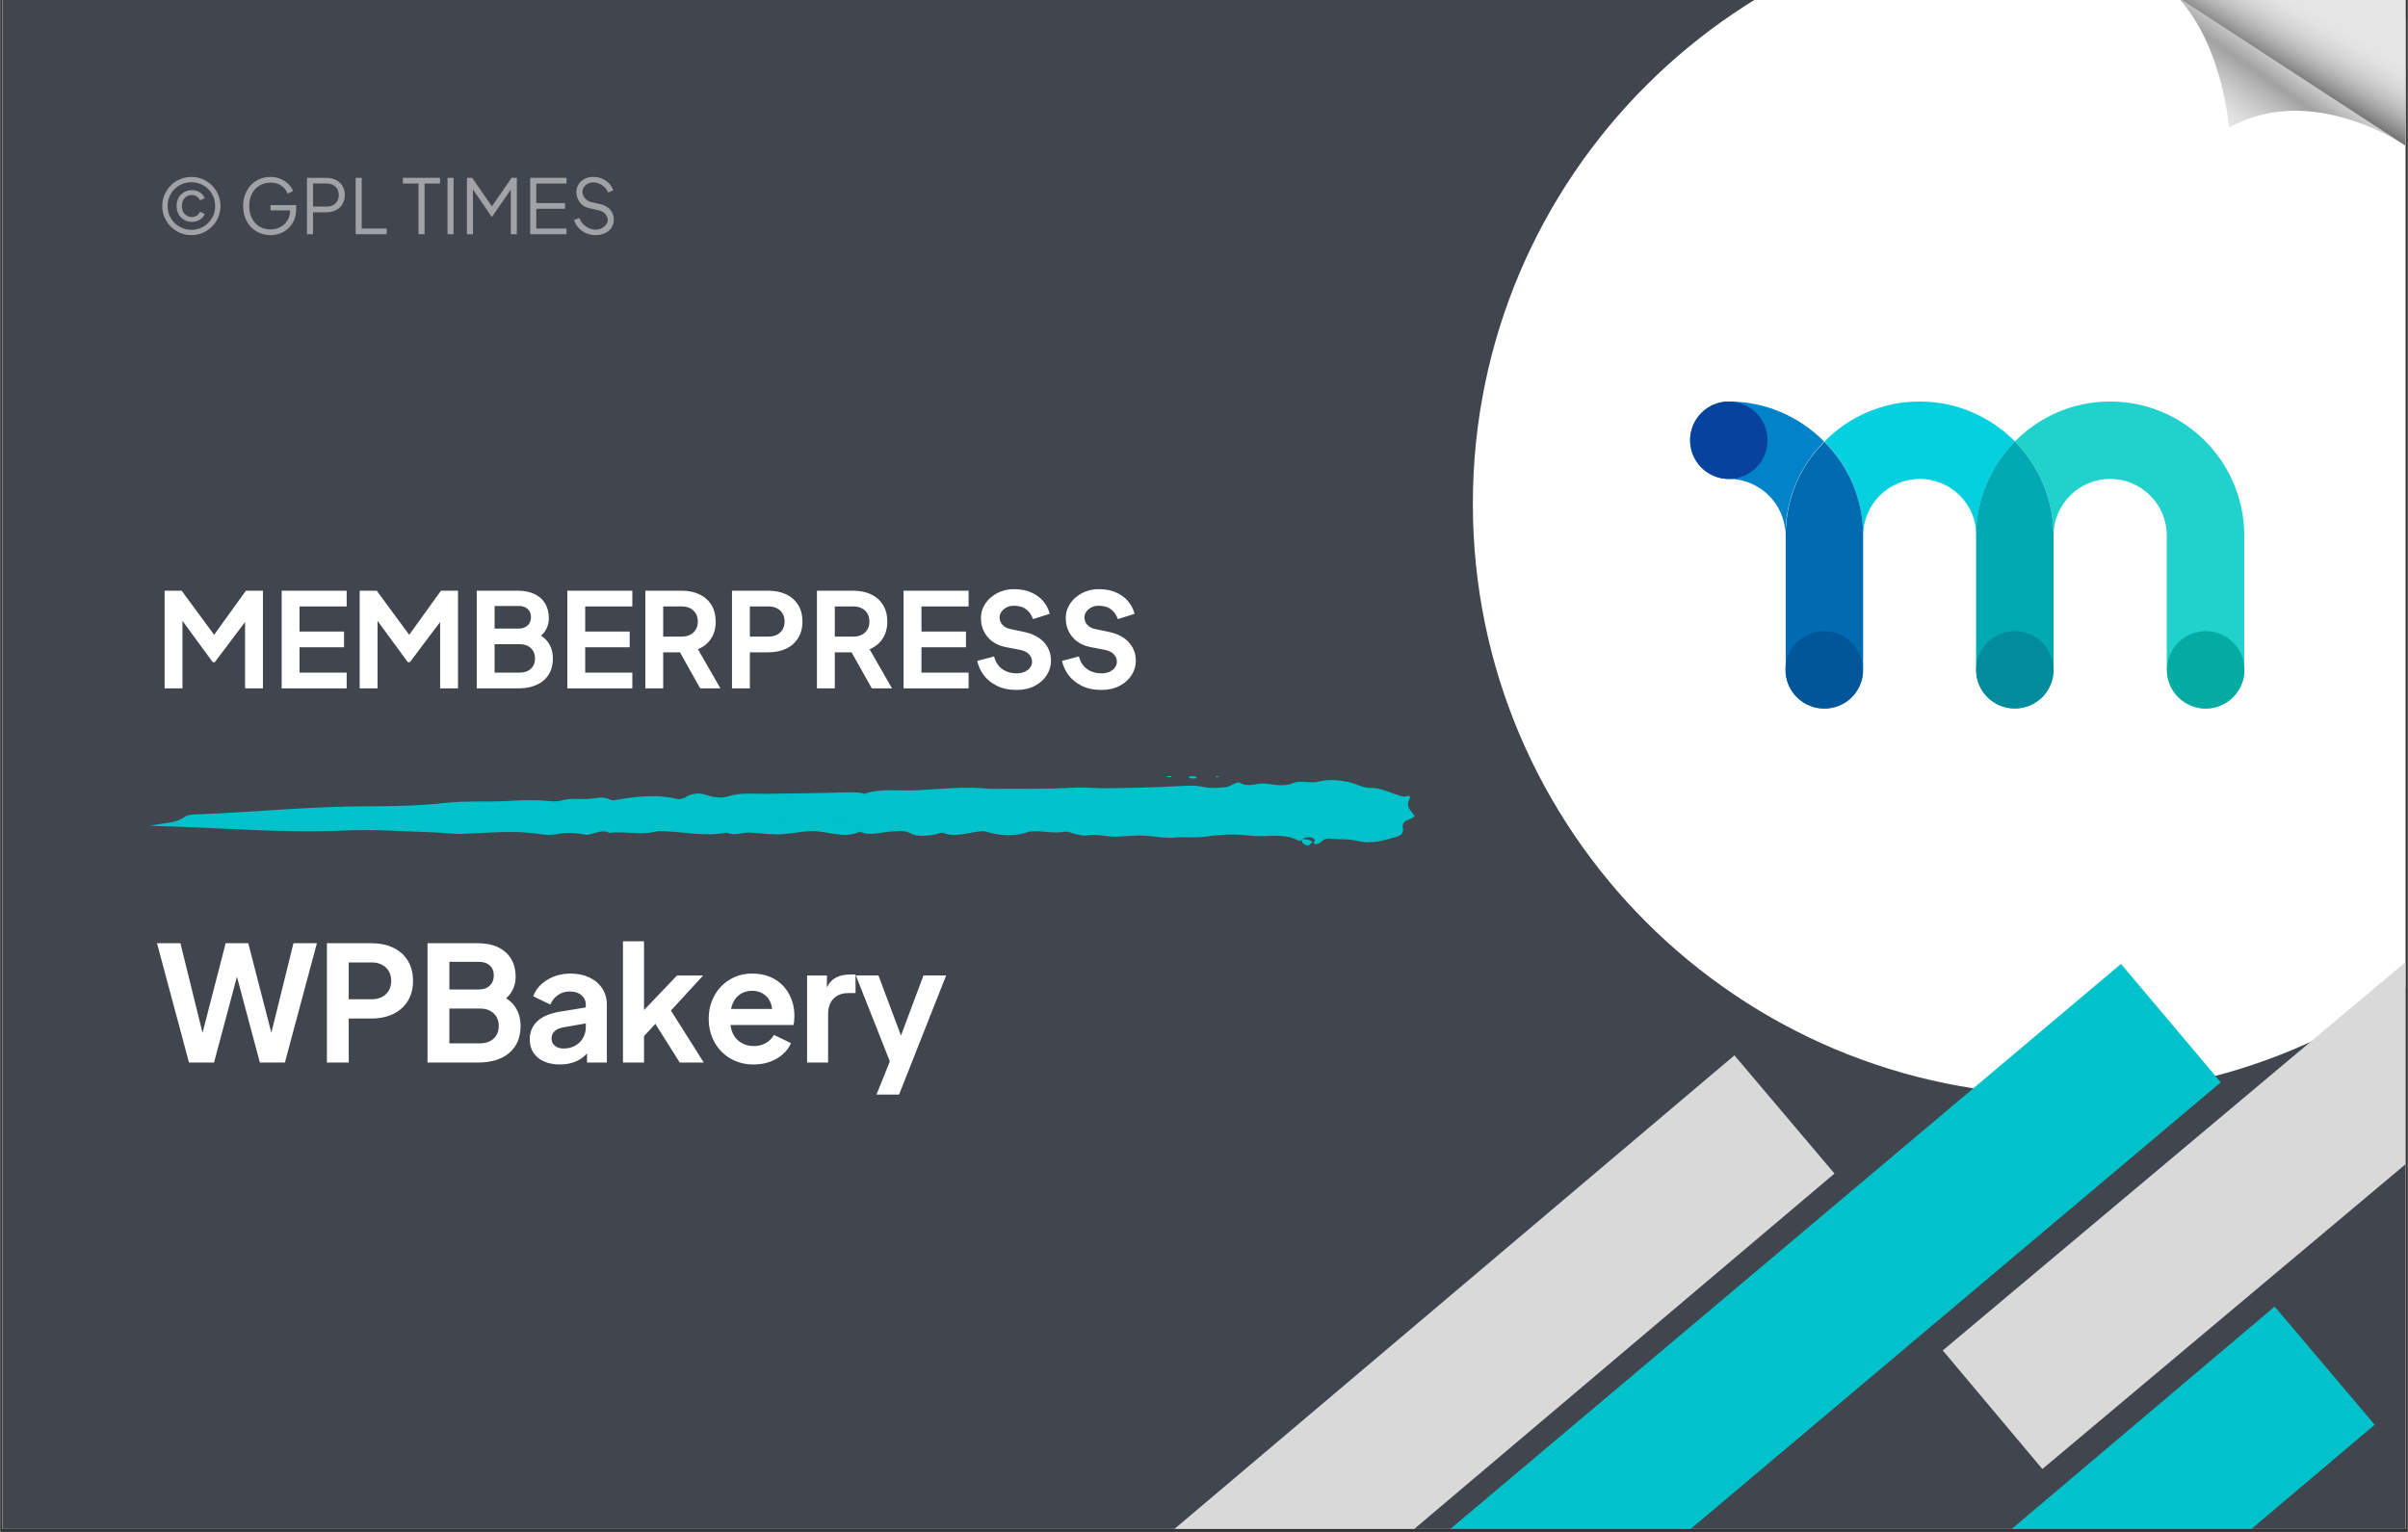 <?xml version="1.0" encoding="UTF-8"?> <svg xmlns="http://www.w3.org/2000/svg" xmlns:xlink="http://www.w3.org/1999/xlink" width="1100" zoomAndPan="magnify" viewBox="0 0 824.88 525" height="700" preserveAspectRatio="xMidYMid meet" version="1.0"><rect x="0" y="0" width="824.88" height="525" fill="#333333" stroke="none"/><defs><filter x="0%" y="0%" width="100%" height="100%" id="973b9d6217"><feColorMatrix values="0 0 0 0 1 0 0 0 0 1 0 0 0 0 1 0 0 0 1 0" color-interpolation-filters="sRGB"></feColorMatrix></filter><g></g><clipPath id="4061b127b8"><path d="M 0.723 0 L 824.035 0 L 824.035 524 L 0.723 524 Z M 0.723 0 " clip-rule="nonzero"></path></clipPath><clipPath id="fc8d527988"><path d="M 228 361 L 629 361 L 629 524 L 228 524 Z M 228 361 " clip-rule="nonzero"></path></clipPath><clipPath id="20ce2e0346"><path d="M 594.172 361.672 L 628.445 402.184 L 262.375 711.871 L 228.102 671.359 Z M 594.172 361.672 " clip-rule="nonzero"></path></clipPath><clipPath id="219259f5a9"><path d="M 504.551 0 L 824.035 0 L 824.035 375.375 L 504.551 375.375 Z M 504.551 0 " clip-rule="nonzero"></path></clipPath><clipPath id="38b82f3989"><path d="M 707.27 -30.066 C 595.309 -30.066 504.551 60.695 504.551 172.652 C 504.551 284.613 595.309 375.375 707.27 375.375 C 819.227 375.375 909.988 284.613 909.988 172.652 C 909.988 60.695 819.227 -30.066 707.27 -30.066 Z M 707.27 -30.066 " clip-rule="nonzero"></path></clipPath><clipPath id="28dbeb517f"><path d="M 496 330 L 761 330 L 761 524 L 496 524 Z M 496 330 " clip-rule="nonzero"></path></clipPath><clipPath id="8ad033536f"><path d="M 726.609 330.336 L 760.805 370.914 L 530.289 565.18 L 496.09 524.602 Z M 726.609 330.336 " clip-rule="nonzero"></path></clipPath><clipPath id="fc258d9525"><path d="M 746.305 0 L 824.035 0 L 824.035 50 L 746.305 50 Z M 746.305 0 " clip-rule="nonzero"></path></clipPath><clipPath id="e98f7d9490"><path d="M 746.305 0 L 823 0 L 823 49.43 L 746.305 49.43 Z M 746.305 0 " clip-rule="nonzero"></path></clipPath><clipPath id="ca837c9bbb"><path d="M 822.973 49.195 C 818.77 46.559 803.695 37.934 786.34 37.934 C 778.973 37.934 771.195 39.484 763.66 43.707 C 763.66 43.707 761.574 15.93 746.281 -0.734 L 822.973 49.195 " clip-rule="nonzero"></path></clipPath><clipPath id="7a146f6a1e"><path d="M 822.973 49.195 C 818.77 46.559 803.695 37.934 786.34 37.934 C 778.973 37.934 771.195 39.484 763.66 43.707 C 763.66 43.707 761.574 15.93 746.281 -0.734 L 822.973 49.195 " clip-rule="nonzero"></path></clipPath><clipPath id="095935c597"><path d="M 771.512 -36.73 L 846.461 15.691 L 797.742 85.191 L 722.797 32.77 Z M 771.512 -36.73 " clip-rule="nonzero"></path></clipPath><linearGradient x1="-1.061" gradientTransform="matrix(-19.449, 27.746, 27.775, 19.428, 788.58, 19.81)" y1="0" x2="1.426" gradientUnits="userSpaceOnUse" y2="0" id="d65ef46c94"><stop stop-opacity="1" stop-color="rgb(90.199%, 90.199%, 90.199%)" offset="0"></stop><stop stop-opacity="1" stop-color="rgb(90.199%, 90.199%, 90.199%)" offset="0.25"></stop><stop stop-opacity="1" stop-color="rgb(90.199%, 90.199%, 90.199%)" offset="0.375"></stop><stop stop-opacity="1" stop-color="rgb(90.199%, 90.199%, 90.199%)" offset="0.406"></stop><stop stop-opacity="1" stop-color="rgb(90.199%, 90.199%, 90.199%)" offset="0.422"></stop><stop stop-opacity="1" stop-color="rgb(90.03%, 90.03%, 90.03%)" offset="0.43"></stop><stop stop-opacity="1" stop-color="rgb(89.223%, 89.223%, 89.223%)" offset="0.434"></stop><stop stop-opacity="1" stop-color="rgb(88.585%, 88.585%, 88.585%)" offset="0.438"></stop><stop stop-opacity="1" stop-color="rgb(88.051%, 88.051%, 88.051%)" offset="0.441"></stop><stop stop-opacity="1" stop-color="rgb(87.517%, 87.517%, 87.517%)" offset="0.445"></stop><stop stop-opacity="1" stop-color="rgb(86.742%, 86.742%, 86.742%)" offset="0.449"></stop><stop stop-opacity="1" stop-color="rgb(85.968%, 85.968%, 85.968%)" offset="0.453"></stop><stop stop-opacity="1" stop-color="rgb(85.362%, 85.362%, 85.362%)" offset="0.457"></stop><stop stop-opacity="1" stop-color="rgb(84.758%, 84.758%, 84.758%)" offset="0.461"></stop><stop stop-opacity="1" stop-color="rgb(84.053%, 84.053%, 84.053%)" offset="0.465"></stop><stop stop-opacity="1" stop-color="rgb(83.35%, 83.35%, 83.35%)" offset="0.469"></stop><stop stop-opacity="1" stop-color="rgb(82.68%, 82.68%, 82.68%)" offset="0.473"></stop><stop stop-opacity="1" stop-color="rgb(82.01%, 82.01%, 82.01%)" offset="0.477"></stop><stop stop-opacity="1" stop-color="rgb(81.236%, 81.236%, 81.236%)" offset="0.48"></stop><stop stop-opacity="1" stop-color="rgb(80.464%, 80.464%, 80.464%)" offset="0.484"></stop><stop stop-opacity="1" stop-color="rgb(79.716%, 79.716%, 79.716%)" offset="0.488"></stop><stop stop-opacity="1" stop-color="rgb(78.97%, 78.97%, 78.97%)" offset="0.492"></stop><stop stop-opacity="1" stop-color="rgb(78.325%, 78.325%, 78.325%)" offset="0.496"></stop><stop stop-opacity="1" stop-color="rgb(77.681%, 77.681%, 77.681%)" offset="0.5"></stop><stop stop-opacity="1" stop-color="rgb(76.996%, 76.996%, 76.996%)" offset="0.504"></stop><stop stop-opacity="1" stop-color="rgb(76.311%, 76.311%, 76.311%)" offset="0.508"></stop><stop stop-opacity="1" stop-color="rgb(75.67%, 75.67%, 75.67%)" offset="0.512"></stop><stop stop-opacity="1" stop-color="rgb(75.029%, 75.029%, 75.029%)" offset="0.516"></stop><stop stop-opacity="1" stop-color="rgb(74.219%, 74.219%, 74.219%)" offset="0.52"></stop><stop stop-opacity="1" stop-color="rgb(73.409%, 73.409%, 73.409%)" offset="0.523"></stop><stop stop-opacity="1" stop-color="rgb(72.673%, 72.673%, 72.673%)" offset="0.527"></stop><stop stop-opacity="1" stop-color="rgb(71.938%, 71.938%, 71.938%)" offset="0.531"></stop><stop stop-opacity="1" stop-color="rgb(71.172%, 71.172%, 71.172%)" offset="0.535"></stop><stop stop-opacity="1" stop-color="rgb(70.407%, 70.407%, 70.407%)" offset="0.539"></stop><stop stop-opacity="1" stop-color="rgb(69.766%, 69.766%, 69.766%)" offset="0.543"></stop><stop stop-opacity="1" stop-color="rgb(69.127%, 69.127%, 69.127%)" offset="0.547"></stop><stop stop-opacity="1" stop-color="rgb(68.446%, 68.446%, 68.446%)" offset="0.551"></stop><stop stop-opacity="1" stop-color="rgb(67.766%, 67.766%, 67.766%)" offset="0.555"></stop><stop stop-opacity="1" stop-color="rgb(66.934%, 66.934%, 66.934%)" offset="0.559"></stop><stop stop-opacity="1" stop-color="rgb(66.104%, 66.104%, 66.104%)" offset="0.562"></stop><stop stop-opacity="1" stop-color="rgb(65.303%, 65.303%, 65.303%)" offset="0.566"></stop><stop stop-opacity="1" stop-color="rgb(64.502%, 64.502%, 64.502%)" offset="0.57"></stop><stop stop-opacity="1" stop-color="rgb(64.137%, 64.137%, 64.137%)" offset="0.574"></stop><stop stop-opacity="1" stop-color="rgb(63.773%, 63.773%, 63.773%)" offset="0.578"></stop><stop stop-opacity="1" stop-color="rgb(64.085%, 64.085%, 64.085%)" offset="0.582"></stop><stop stop-opacity="1" stop-color="rgb(64.398%, 64.398%, 64.398%)" offset="0.586"></stop><stop stop-opacity="1" stop-color="rgb(65.06%, 65.06%, 65.06%)" offset="0.59"></stop><stop stop-opacity="1" stop-color="rgb(65.724%, 65.724%, 65.724%)" offset="0.594"></stop><stop stop-opacity="1" stop-color="rgb(66.345%, 66.345%, 66.345%)" offset="0.598"></stop><stop stop-opacity="1" stop-color="rgb(66.966%, 66.966%, 66.966%)" offset="0.602"></stop><stop stop-opacity="1" stop-color="rgb(67.474%, 67.474%, 67.474%)" offset="0.605"></stop><stop stop-opacity="1" stop-color="rgb(67.982%, 67.982%, 67.982%)" offset="0.609"></stop><stop stop-opacity="1" stop-color="rgb(68.542%, 68.542%, 68.542%)" offset="0.613"></stop><stop stop-opacity="1" stop-color="rgb(69.102%, 69.102%, 69.102%)" offset="0.617"></stop><stop stop-opacity="1" stop-color="rgb(69.765%, 69.765%, 69.765%)" offset="0.621"></stop><stop stop-opacity="1" stop-color="rgb(70.427%, 70.427%, 70.427%)" offset="0.625"></stop><stop stop-opacity="1" stop-color="rgb(70.815%, 70.815%, 70.815%)" offset="0.629"></stop><stop stop-opacity="1" stop-color="rgb(71.202%, 71.202%, 71.202%)" offset="0.633"></stop><stop stop-opacity="1" stop-color="rgb(71.767%, 71.767%, 71.767%)" offset="0.637"></stop><stop stop-opacity="1" stop-color="rgb(72.333%, 72.333%, 72.333%)" offset="0.641"></stop><stop stop-opacity="1" stop-color="rgb(72.943%, 72.943%, 72.943%)" offset="0.645"></stop><stop stop-opacity="1" stop-color="rgb(73.553%, 73.553%, 73.553%)" offset="0.648"></stop><stop stop-opacity="1" stop-color="rgb(73.941%, 73.941%, 73.941%)" offset="0.652"></stop><stop stop-opacity="1" stop-color="rgb(74.329%, 74.329%, 74.329%)" offset="0.656"></stop><stop stop-opacity="1" stop-color="rgb(74.818%, 74.818%, 74.818%)" offset="0.66"></stop><stop stop-opacity="1" stop-color="rgb(75.31%, 75.31%, 75.31%)" offset="0.664"></stop><stop stop-opacity="1" stop-color="rgb(75.795%, 75.795%, 75.795%)" offset="0.668"></stop><stop stop-opacity="1" stop-color="rgb(76.28%, 76.28%, 76.28%)" offset="0.672"></stop><stop stop-opacity="1" stop-color="rgb(76.848%, 76.848%, 76.848%)" offset="0.676"></stop><stop stop-opacity="1" stop-color="rgb(77.415%, 77.415%, 77.415%)" offset="0.68"></stop><stop stop-opacity="1" stop-color="rgb(77.794%, 77.794%, 77.794%)" offset="0.684"></stop><stop stop-opacity="1" stop-color="rgb(78.174%, 78.174%, 78.174%)" offset="0.688"></stop><stop stop-opacity="1" stop-color="rgb(78.59%, 78.59%, 78.59%)" offset="0.691"></stop><stop stop-opacity="1" stop-color="rgb(79.007%, 79.007%, 79.007%)" offset="0.695"></stop><stop stop-opacity="1" stop-color="rgb(79.594%, 79.594%, 79.594%)" offset="0.699"></stop><stop stop-opacity="1" stop-color="rgb(80.182%, 80.182%, 80.182%)" offset="0.703"></stop><stop stop-opacity="1" stop-color="rgb(80.569%, 80.569%, 80.569%)" offset="0.707"></stop><stop stop-opacity="1" stop-color="rgb(80.957%, 80.957%, 80.957%)" offset="0.711"></stop><stop stop-opacity="1" stop-color="rgb(81.345%, 81.345%, 81.345%)" offset="0.715"></stop><stop stop-opacity="1" stop-color="rgb(81.732%, 81.732%, 81.732%)" offset="0.719"></stop><stop stop-opacity="1" stop-color="rgb(82.12%, 82.12%, 82.12%)" offset="0.723"></stop><stop stop-opacity="1" stop-color="rgb(82.509%, 82.509%, 82.509%)" offset="0.727"></stop><stop stop-opacity="1" stop-color="rgb(83.096%, 83.096%, 83.096%)" offset="0.73"></stop><stop stop-opacity="1" stop-color="rgb(83.684%, 83.684%, 83.684%)" offset="0.734"></stop><stop stop-opacity="1" stop-color="rgb(83.99%, 83.99%, 83.99%)" offset="0.738"></stop><stop stop-opacity="1" stop-color="rgb(84.299%, 84.299%, 84.299%)" offset="0.742"></stop><stop stop-opacity="1" stop-color="rgb(84.566%, 84.566%, 84.566%)" offset="0.746"></stop><stop stop-opacity="1" stop-color="rgb(84.834%, 84.834%, 84.834%)" offset="0.75"></stop><stop stop-opacity="1" stop-color="rgb(85.222%, 85.222%, 85.222%)" offset="0.754"></stop><stop stop-opacity="1" stop-color="rgb(85.611%, 85.611%, 85.611%)" offset="0.758"></stop><stop stop-opacity="1" stop-color="rgb(85.999%, 85.999%, 85.999%)" offset="0.762"></stop><stop stop-opacity="1" stop-color="rgb(86.386%, 86.386%, 86.386%)" offset="0.766"></stop><stop stop-opacity="1" stop-color="rgb(86.824%, 86.824%, 86.824%)" offset="0.77"></stop><stop stop-opacity="1" stop-color="rgb(87.262%, 87.262%, 87.262%)" offset="0.773"></stop><stop stop-opacity="1" stop-color="rgb(87.531%, 87.531%, 87.531%)" offset="0.777"></stop><stop stop-opacity="1" stop-color="rgb(87.799%, 87.799%, 87.799%)" offset="0.781"></stop><stop stop-opacity="1" stop-color="rgb(87.999%, 87.999%, 87.999%)" offset="0.785"></stop><stop stop-opacity="1" stop-color="rgb(88.199%, 88.199%, 88.199%)" offset="0.789"></stop><stop stop-opacity="1" stop-color="rgb(88.287%, 88.287%, 88.287%)" offset="0.797"></stop><stop stop-opacity="1" stop-color="rgb(88.889%, 88.889%, 88.889%)" offset="0.801"></stop><stop stop-opacity="1" stop-color="rgb(89.4%, 89.4%, 89.4%)" offset="0.805"></stop><stop stop-opacity="1" stop-color="rgb(89.6%, 89.6%, 89.6%)" offset="0.809"></stop><stop stop-opacity="1" stop-color="rgb(89.799%, 89.799%, 89.799%)" offset="0.812"></stop><stop stop-opacity="1" stop-color="rgb(89.999%, 89.999%, 89.999%)" offset="0.816"></stop><stop stop-opacity="1" stop-color="rgb(90.199%, 90.199%, 90.199%)" offset="0.82"></stop><stop stop-opacity="1" stop-color="rgb(90.199%, 90.199%, 90.199%)" offset="0.828"></stop><stop stop-opacity="1" stop-color="rgb(90.199%, 90.199%, 90.199%)" offset="0.844"></stop><stop stop-opacity="1" stop-color="rgb(90.199%, 90.199%, 90.199%)" offset="0.875"></stop><stop stop-opacity="1" stop-color="rgb(90.199%, 90.199%, 90.199%)" offset="1"></stop></linearGradient><clipPath id="323bbaa309"><path d="M 746.305 0 L 824.035 0 L 824.035 50 L 746.305 50 Z M 746.305 0 " clip-rule="nonzero"></path></clipPath><clipPath id="9b7806a6af"><path d="M 746.305 0 L 824.035 0 L 824.035 50 L 746.305 50 Z M 746.305 0 " clip-rule="nonzero"></path></clipPath><clipPath id="9e3fe669fa"><path d="M 824.137 49.957 L 746.281 -0.734 L 824.137 -0.734 L 824.137 49.957 " clip-rule="nonzero"></path></clipPath><clipPath id="4f046a7b0f"><path d="M 824.137 49.957 L 746.281 -0.734 L 824.137 -0.734 L 824.137 49.957 " clip-rule="nonzero"></path></clipPath><clipPath id="e9519f9970"><path d="M 766.934 -35.07 L 846.539 12.711 L 803.484 84.289 L 723.879 36.508 Z M 766.934 -35.07 " clip-rule="nonzero"></path></clipPath><linearGradient x1="0.016" gradientTransform="matrix(-22.403, 37.245, 37.285, 22.379, 806.747, -11.204)" y1="0" x2="1.922" gradientUnits="userSpaceOnUse" y2="0" id="09a03fc0ce"><stop stop-opacity="1" stop-color="rgb(90.199%, 90.199%, 90.199%)" offset="0"></stop><stop stop-opacity="1" stop-color="rgb(90.199%, 90.199%, 90.199%)" offset="0.125"></stop><stop stop-opacity="1" stop-color="rgb(90.199%, 90.199%, 90.199%)" offset="0.188"></stop><stop stop-opacity="1" stop-color="rgb(90.199%, 90.199%, 90.199%)" offset="0.219"></stop><stop stop-opacity="1" stop-color="rgb(90.199%, 90.199%, 90.199%)" offset="0.227"></stop><stop stop-opacity="1" stop-color="rgb(89.999%, 89.999%, 89.999%)" offset="0.23"></stop><stop stop-opacity="1" stop-color="rgb(89.799%, 89.799%, 89.799%)" offset="0.234"></stop><stop stop-opacity="1" stop-color="rgb(89.639%, 89.639%, 89.639%)" offset="0.25"></stop><stop stop-opacity="1" stop-color="rgb(89.24%, 89.24%, 89.24%)" offset="0.254"></stop><stop stop-opacity="1" stop-color="rgb(89%, 89%, 89%)" offset="0.258"></stop><stop stop-opacity="1" stop-color="rgb(89%, 89%, 89%)" offset="0.266"></stop><stop stop-opacity="1" stop-color="rgb(88.834%, 88.834%, 88.834%)" offset="0.273"></stop><stop stop-opacity="1" stop-color="rgb(88.474%, 88.474%, 88.474%)" offset="0.281"></stop><stop stop-opacity="1" stop-color="rgb(87.959%, 87.959%, 87.959%)" offset="0.285"></stop><stop stop-opacity="1" stop-color="rgb(87.64%, 87.64%, 87.64%)" offset="0.289"></stop><stop stop-opacity="1" stop-color="rgb(87.369%, 87.369%, 87.369%)" offset="0.293"></stop><stop stop-opacity="1" stop-color="rgb(87.099%, 87.099%, 87.099%)" offset="0.297"></stop><stop stop-opacity="1" stop-color="rgb(86.818%, 86.818%, 86.818%)" offset="0.301"></stop><stop stop-opacity="1" stop-color="rgb(86.537%, 86.537%, 86.537%)" offset="0.305"></stop><stop stop-opacity="1" stop-color="rgb(86.099%, 86.099%, 86.099%)" offset="0.309"></stop><stop stop-opacity="1" stop-color="rgb(85.663%, 85.663%, 85.663%)" offset="0.312"></stop><stop stop-opacity="1" stop-color="rgb(85.275%, 85.275%, 85.275%)" offset="0.316"></stop><stop stop-opacity="1" stop-color="rgb(84.888%, 84.888%, 84.888%)" offset="0.32"></stop><stop stop-opacity="1" stop-color="rgb(84.793%, 84.793%, 84.793%)" offset="0.328"></stop><stop stop-opacity="1" stop-color="rgb(84.138%, 84.138%, 84.138%)" offset="0.332"></stop><stop stop-opacity="1" stop-color="rgb(83.578%, 83.578%, 83.578%)" offset="0.336"></stop><stop stop-opacity="1" stop-color="rgb(83.087%, 83.087%, 83.087%)" offset="0.34"></stop><stop stop-opacity="1" stop-color="rgb(82.597%, 82.597%, 82.597%)" offset="0.344"></stop><stop stop-opacity="1" stop-color="rgb(82.088%, 82.088%, 82.088%)" offset="0.348"></stop><stop stop-opacity="1" stop-color="rgb(81.58%, 81.58%, 81.58%)" offset="0.352"></stop><stop stop-opacity="1" stop-color="rgb(81.096%, 81.096%, 81.096%)" offset="0.355"></stop><stop stop-opacity="1" stop-color="rgb(80.614%, 80.614%, 80.614%)" offset="0.359"></stop><stop stop-opacity="1" stop-color="rgb(79.947%, 79.947%, 79.947%)" offset="0.363"></stop><stop stop-opacity="1" stop-color="rgb(79.28%, 79.28%, 79.28%)" offset="0.367"></stop><stop stop-opacity="1" stop-color="rgb(78.772%, 78.772%, 78.772%)" offset="0.371"></stop><stop stop-opacity="1" stop-color="rgb(78.265%, 78.265%, 78.265%)" offset="0.375"></stop><stop stop-opacity="1" stop-color="rgb(77.727%, 77.727%, 77.727%)" offset="0.379"></stop><stop stop-opacity="1" stop-color="rgb(77.19%, 77.19%, 77.19%)" offset="0.383"></stop><stop stop-opacity="1" stop-color="rgb(76.532%, 76.532%, 76.532%)" offset="0.387"></stop><stop stop-opacity="1" stop-color="rgb(75.876%, 75.876%, 75.876%)" offset="0.391"></stop><stop stop-opacity="1" stop-color="rgb(75.108%, 75.108%, 75.108%)" offset="0.395"></stop><stop stop-opacity="1" stop-color="rgb(74.341%, 74.341%, 74.341%)" offset="0.398"></stop><stop stop-opacity="1" stop-color="rgb(73.686%, 73.686%, 73.686%)" offset="0.402"></stop><stop stop-opacity="1" stop-color="rgb(73.033%, 73.033%, 73.033%)" offset="0.406"></stop><stop stop-opacity="1" stop-color="rgb(72.108%, 72.108%, 72.108%)" offset="0.41"></stop><stop stop-opacity="1" stop-color="rgb(71.184%, 71.184%, 71.184%)" offset="0.414"></stop><stop stop-opacity="1" stop-color="rgb(70.409%, 70.409%, 70.409%)" offset="0.418"></stop><stop stop-opacity="1" stop-color="rgb(69.635%, 69.635%, 69.635%)" offset="0.422"></stop><stop stop-opacity="1" stop-color="rgb(68.839%, 68.839%, 68.839%)" offset="0.426"></stop><stop stop-opacity="1" stop-color="rgb(68.042%, 68.042%, 68.042%)" offset="0.43"></stop><stop stop-opacity="1" stop-color="rgb(67.038%, 67.038%, 67.038%)" offset="0.434"></stop><stop stop-opacity="1" stop-color="rgb(66.035%, 66.035%, 66.035%)" offset="0.438"></stop><stop stop-opacity="1" stop-color="rgb(65.207%, 65.207%, 65.207%)" offset="0.441"></stop><stop stop-opacity="1" stop-color="rgb(64.38%, 64.38%, 64.38%)" offset="0.445"></stop><stop stop-opacity="1" stop-color="rgb(63.309%, 63.309%, 63.309%)" offset="0.449"></stop><stop stop-opacity="1" stop-color="rgb(62.238%, 62.238%, 62.238%)" offset="0.453"></stop><stop stop-opacity="1" stop-color="rgb(61.433%, 61.433%, 61.433%)" offset="0.457"></stop><stop stop-opacity="1" stop-color="rgb(60.631%, 60.631%, 60.631%)" offset="0.461"></stop><stop stop-opacity="1" stop-color="rgb(59.473%, 59.473%, 59.473%)" offset="0.465"></stop><stop stop-opacity="1" stop-color="rgb(58.315%, 58.315%, 58.315%)" offset="0.469"></stop><stop stop-opacity="1" stop-color="rgb(57.301%, 57.301%, 57.301%)" offset="0.473"></stop><stop stop-opacity="1" stop-color="rgb(56.288%, 56.288%, 56.288%)" offset="0.477"></stop><stop stop-opacity="1" stop-color="rgb(55.273%, 55.273%, 55.273%)" offset="0.48"></stop><stop stop-opacity="1" stop-color="rgb(54.259%, 54.259%, 54.259%)" offset="0.484"></stop><stop stop-opacity="1" stop-color="rgb(52.946%, 52.946%, 52.946%)" offset="0.488"></stop><stop stop-opacity="1" stop-color="rgb(51.636%, 51.636%, 51.636%)" offset="0.492"></stop><stop stop-opacity="1" stop-color="rgb(50.488%, 50.488%, 50.488%)" offset="0.496"></stop><stop stop-opacity="1" stop-color="rgb(49.341%, 49.341%, 49.341%)" offset="0.5"></stop><stop stop-opacity="1" stop-color="rgb(48.212%, 48.212%, 48.212%)" offset="0.504"></stop><stop stop-opacity="1" stop-color="rgb(47.083%, 47.083%, 47.083%)" offset="0.508"></stop><stop stop-opacity="1" stop-color="rgb(46.291%, 46.291%, 46.291%)" offset="0.512"></stop><stop stop-opacity="1" stop-color="rgb(45.499%, 45.499%, 45.499%)" offset="0.516"></stop><stop stop-opacity="1" stop-color="rgb(45.299%, 45.299%, 45.299%)" offset="0.52"></stop><stop stop-opacity="1" stop-color="rgb(45.099%, 45.099%, 45.099%)" offset="0.523"></stop><stop stop-opacity="1" stop-color="rgb(45.099%, 45.099%, 45.099%)" offset="0.531"></stop><stop stop-opacity="1" stop-color="rgb(45.099%, 45.099%, 45.099%)" offset="0.562"></stop><stop stop-opacity="1" stop-color="rgb(45.099%, 45.099%, 45.099%)" offset="0.625"></stop><stop stop-opacity="1" stop-color="rgb(45.099%, 45.099%, 45.099%)" offset="0.75"></stop><stop stop-opacity="1" stop-color="rgb(45.099%, 45.099%, 45.099%)" offset="1"></stop></linearGradient><clipPath id="cd3cd658a0"><path d="M 665 154 L 824.035 154 L 824.035 504 L 665 504 Z M 665 154 " clip-rule="nonzero"></path></clipPath><clipPath id="2d53217da1"><path d="M 1032.762 154.543 L 1066.879 195.188 L 699.629 503.477 L 665.512 462.836 Z M 1032.762 154.543 " clip-rule="nonzero"></path></clipPath><clipPath id="e6cc338ebf"><path d="M 413 447 L 814 447 L 814 524 L 413 524 Z M 413 447 " clip-rule="nonzero"></path></clipPath><clipPath id="9b9f4f8388"><path d="M 779.254 447.758 L 813.527 488.27 L 447.457 797.957 L 413.184 757.445 Z M 779.254 447.758 " clip-rule="nonzero"></path></clipPath><clipPath id="278714410f"><path d="M 445 287 L 450 287 L 450 289.895 L 445 289.895 Z M 445 287 " clip-rule="nonzero"></path></clipPath><clipPath id="ad53026155"><path d="M 51 267 L 485 267 L 485 289.895 L 51 289.895 Z M 51 267 " clip-rule="nonzero"></path></clipPath><clipPath id="cd6360df0d"><path d="M 416 265.941 L 418 265.941 L 418 267 L 416 267 Z M 416 265.941 " clip-rule="nonzero"></path></clipPath><clipPath id="a63f2133c1"><path d="M 399 265.941 L 402 265.941 L 402 267 L 399 267 Z M 399 265.941 " clip-rule="nonzero"></path></clipPath><mask id="ea9f207263"><g filter="url(#973b9d6217)"><rect x="-82.488" width="989.856" fill="#000000" y="-52.5" height="630" fill-opacity="0.5"></rect></g></mask><clipPath id="53c11a4405"><rect x="0" width="160" y="0" height="34"></rect></clipPath></defs><g clip-path="url(#4061b127b8)"><path fill="#ffffff" d="M 0.723 0 L 824.156 0 L 824.156 524 L 0.723 524 Z M 0.723 0 " fill-opacity="1" fill-rule="nonzero"></path><path fill="#ffffff" d="M 0.723 0 L 824.156 0 L 824.156 524 L 0.723 524 Z M 0.723 0 " fill-opacity="1" fill-rule="nonzero"></path><path fill="#41454d" d="M 0.723 -1.453 L 846.656 -1.453 L 846.656 530.633 L 0.723 530.633 Z M 0.723 -1.453 " fill-opacity="1" fill-rule="nonzero"></path></g><g clip-path="url(#fc8d527988)"><g clip-path="url(#20ce2e0346)"><path fill="#d9d9d9" d="M 594.172 361.672 L 628.445 402.184 L 262.414 711.84 L 228.141 671.328 Z M 594.172 361.672 " fill-opacity="1" fill-rule="nonzero"></path></g></g><g clip-path="url(#219259f5a9)"><g clip-path="url(#38b82f3989)"><path fill="#ffffff" d="M 504.551 -30.066 L 909.988 -30.066 L 909.988 375.375 L 504.551 375.375 Z M 504.551 -30.066 " fill-opacity="1" fill-rule="nonzero"></path></g></g><g clip-path="url(#28dbeb517f)"><g clip-path="url(#8ad033536f)"><path fill="#00c2cb" d="M 726.609 330.336 L 760.805 370.914 L 530.34 565.133 L 496.145 524.559 Z M 726.609 330.336 " fill-opacity="1" fill-rule="nonzero"></path></g></g><g clip-path="url(#fc258d9525)"><path fill="#e6e6e6" d="M 824.137 49.957 C 824.137 49.957 792.16 27.734 763.66 43.707 C 763.66 43.707 761.574 15.93 746.281 -0.734 C 746.281 -0.734 808.148 24.957 824.137 49.957 " fill-opacity="1" fill-rule="nonzero"></path></g><g clip-path="url(#e98f7d9490)"><g clip-path="url(#ca837c9bbb)"><g clip-path="url(#7a146f6a1e)"><g clip-path="url(#095935c597)"><path fill="url(#d65ef46c94)" d="M 771.527 -35.984 L 846.113 16.184 L 797.75 85.18 L 723.164 33.012 Z M 771.527 -35.984 " fill-rule="nonzero"></path></g></g></g></g><g clip-path="url(#323bbaa309)"><path fill="#e6e6e6" d="M 824.137 49.957 L 824.137 -0.734 L 746.281 -0.734 L 824.137 49.957 " fill-opacity="1" fill-rule="nonzero"></path></g><g clip-path="url(#9b7806a6af)"><g clip-path="url(#9e3fe669fa)"><g clip-path="url(#4f046a7b0f)"><g clip-path="url(#e9519f9970)"><path fill="url(#09a03fc0ce)" d="M 766.926 -34.281 L 846.113 13.25 L 803.418 84.238 L 724.227 36.707 Z M 766.926 -34.281 " fill-rule="nonzero"></path></g></g></g></g><g clip-path="url(#cd3cd658a0)"><g clip-path="url(#2d53217da1)"><path fill="#d9d9d9" d="M 1032.762 154.543 L 1066.879 195.188 L 699.668 503.445 L 665.551 462.805 Z M 1032.762 154.543 " fill-opacity="1" fill-rule="nonzero"></path></g></g><g clip-path="url(#e6cc338ebf)"><g clip-path="url(#9b9f4f8388)"><path fill="#00c2cb" d="M 779.254 447.758 L 813.527 488.27 L 447.492 797.926 L 413.223 757.414 Z M 779.254 447.758 " fill-opacity="1" fill-rule="nonzero"></path></g></g><g clip-path="url(#278714410f)"><path fill="#00c2cb" d="M 446.113 287.734 C 445.91 288.035 445.91 288.434 446.312 288.934 C 446.613 289.234 447.012 289.434 447.41 289.633 C 448.41 290.035 448.812 289.234 449.312 288.836 C 449.41 288.734 449.609 288.633 449.711 288.633 C 448.613 287.734 447.41 287.434 446.113 287.734 Z M 446.113 287.734 " fill-opacity="1" fill-rule="nonzero"></path></g><g clip-path="url(#ad53026155)"><path fill="#00c2cb" d="M 482.805 274.039 C 483.203 273.238 483.105 272.438 482.004 272.84 C 480.703 273.238 479.703 272.738 478.406 272.34 C 475.605 271.34 472.605 270.039 469.707 270.039 C 466.609 270.039 464.309 268.438 461.609 267.938 C 458.41 267.34 454.91 267.039 451.91 267.84 C 448.812 268.641 445.711 267.238 443.113 268.34 C 439.812 269.738 436.516 268.84 433.414 268.539 C 430.516 268.238 427.715 270.039 424.715 268.238 C 423.816 267.641 421.617 269.539 420.02 269.738 C 417.52 270.039 414.918 270.238 412.52 269.738 C 409.52 269.039 406.621 269.238 403.52 269.438 C 395.723 269.84 387.926 270.039 380.125 270.141 C 375.926 270.238 371.828 269.738 367.629 269.938 C 358.031 270.539 348.434 270.238 338.934 270.34 C 330.539 269.438 322.141 270.438 313.742 270.84 C 307.844 271.137 301.945 270.039 296.145 272.039 C 294.145 271.438 292.246 271.539 290.145 271.539 C 280.648 271.84 271.051 271.938 261.551 272.039 C 257.555 272.039 253.555 271.637 249.656 272.84 C 247.254 273.637 244.758 273.438 242.258 272.539 C 239.559 271.539 236.859 271.84 234.359 273.438 C 233.66 273.637 232.859 274.039 232.16 273.84 C 225.66 272.238 219.16 272.84 212.664 273.84 C 211.465 274.039 209.863 274.539 208.965 274.039 C 206.164 272.539 203.566 273.84 200.965 273.84 C 198.168 273.84 195.465 273.539 192.668 274.238 C 191.27 274.637 189.668 274.738 188.168 274.539 C 183.168 274.039 178.172 274.238 173.172 274.539 C 166.375 274.836 159.574 274.438 152.777 275.137 C 143.777 276.137 134.68 276.336 125.684 276.336 C 106.785 276.336 87.992 278.238 69.094 279.035 C 67.094 279.137 64.594 278.938 63.195 279.938 C 59.996 282.336 56.297 281.836 51.398 283.035 C 74.594 283.535 96.09 285.637 117.785 284.637 C 127.781 284.137 137.879 284.934 147.879 285.234 C 151.676 285.336 155.477 285.934 159.176 285.734 C 167.973 285.434 176.672 284.438 185.469 285.934 C 187.367 286.234 189.566 286.137 191.469 285.734 C 194.266 285.234 197.066 285.434 199.766 285.934 C 202.863 286.637 205.566 283.836 208.664 285.434 C 214.164 284.734 219.66 286.434 225.16 284.836 C 233.059 284.734 240.957 286.934 248.953 285.336 C 251.656 286.637 254.453 285.137 257.055 285.336 C 259.953 285.535 262.852 285.836 265.852 285.934 C 269.949 286.035 273.75 284.934 277.75 284.836 C 283.348 284.637 288.848 287.637 294.547 285.035 C 298.246 286.637 301.945 285.137 305.645 284.934 C 307.641 284.836 309.941 284.535 311.543 285.434 C 314.441 287.035 317.238 286.336 320.141 286.035 C 321.141 285.934 322.238 285.137 323.039 285.434 C 327.836 287.234 332.336 284.934 337.035 284.836 C 342.133 286.336 347.234 286.934 352.434 285.035 C 356.531 284.438 360.629 285.836 364.73 285.035 C 365.828 284.836 367.129 285.535 368.328 285.836 C 369.527 286.035 370.828 286.535 372.027 286.336 C 375.629 285.637 379.027 286.836 382.527 286.734 C 385.926 286.637 389.324 286.137 392.824 286.434 C 396.023 286.734 399.422 287.336 402.422 287.035 C 405.922 286.734 409.52 287.234 412.918 286.734 C 418.219 285.934 423.418 285.734 428.715 286.434 C 434.113 287.035 439.812 285.234 445.012 288.234 C 445.41 288.035 445.812 287.934 446.211 287.836 C 446.312 287.535 446.613 287.336 446.812 287.234 C 447.41 286.934 448.211 286.934 448.91 286.934 C 449.312 286.934 449.812 287.234 450.109 287.535 C 450.812 288.336 450.312 288.535 449.812 288.734 C 450.012 288.934 450.211 289.035 450.41 289.234 C 450.711 289.535 451.91 289.035 452.41 288.633 C 453.41 287.734 454.211 287.234 455.711 287.434 C 458.91 287.734 462.008 287.434 465.207 288.234 C 469.707 289.336 474.105 288.035 478.504 286.734 C 479.805 286.336 480.902 285.434 480.605 284.035 C 479.805 280.535 483.605 281.336 484.602 279.535 C 483.203 277.738 481.504 276.336 482.805 274.039 Z M 242.055 281.535 C 241.758 281.336 241.559 281.035 241.258 280.836 C 241.559 281.035 241.758 281.336 242.055 281.535 Z M 349.633 279.938 C 349.234 280.137 348.832 280.336 348.535 280.535 C 348.832 280.336 349.234 280.137 349.633 279.938 Z M 285.848 280.637 C 286.746 280.535 287.648 280.535 288.645 280.438 C 287.547 280.535 286.746 280.637 285.848 280.637 Z M 269.25 281.336 C 268.949 281.137 268.652 280.836 268.449 280.738 C 268.75 280.836 269.051 281.137 269.25 281.336 Z M 269.25 281.336 " fill-opacity="1" fill-rule="nonzero"></path></g><path fill="#00c2cb" d="M 407.82 266.738 C 408.422 266.84 409.121 266.738 409.82 266.738 C 409.82 266.441 409.82 266.141 409.719 266.141 C 409.02 266.039 408.422 265.941 407.719 266.039 C 407.121 266.141 407.121 266.539 407.82 266.738 Z M 407.82 266.738 " fill-opacity="1" fill-rule="nonzero"></path><g clip-path="url(#cd6360df0d)"><path fill="#00c2cb" d="M 417.52 266.141 C 417.316 266.039 417.117 266.039 416.918 265.941 C 416.719 265.941 416.52 266.039 416.32 266.039 C 416.617 266.141 416.816 266.34 417.117 266.34 C 417.219 266.441 417.316 266.238 417.52 266.141 Z M 417.52 266.141 " fill-opacity="1" fill-rule="nonzero"></path></g><g clip-path="url(#a63f2133c1)"><path fill="#00c2cb" d="M 401.422 266.238 C 401.223 266.141 401.023 265.941 400.922 265.941 C 400.523 265.941 400.023 266.039 399.621 266.039 C 399.621 266.141 399.723 266.34 399.723 266.34 C 400.32 266.34 400.82 266.238 401.422 266.238 Z M 401.422 266.238 " fill-opacity="1" fill-rule="nonzero"></path></g><g fill="#ffffff" fill-opacity="1"><g transform="translate(53.124, 364.144)"><g><path d="M 0.605 -40.895 L 8.633 -40.895 L 17.223 -6.051 L 15.137 -6.051 L 24.125 -40.895 L 31.879 -40.895 L 40.855 -6.051 L 38.754 -6.051 L 47.359 -40.895 L 55.387 -40.895 L 44.422 0 L 35.844 0 L 26.801 -33.895 L 29.188 -33.895 L 20.145 0 L 11.57 0 Z M 0.605 -40.895 "></path></g></g></g><g fill="#ffffff" fill-opacity="1"><g transform="translate(108.016, 364.144)"><g><path d="M 3.926 -40.895 L 19.211 -40.895 C 22.012 -40.895 24.48 -40.387 26.625 -39.371 C 28.766 -38.355 30.434 -36.875 31.633 -34.934 C 32.832 -32.988 33.43 -30.668 33.43 -27.969 C 33.43 -25.297 32.824 -22.992 31.613 -21.051 C 30.398 -19.113 28.727 -17.633 26.59 -16.617 C 24.453 -15.602 21.992 -15.094 19.211 -15.094 L 11.402 -15.094 L 11.402 0 L 3.926 0 Z M 19.309 -21.684 C 20.625 -21.684 21.785 -21.945 22.789 -22.473 C 23.789 -22.996 24.566 -23.734 25.121 -24.68 C 25.676 -25.629 25.949 -26.727 25.949 -27.98 C 25.949 -29.254 25.676 -30.363 25.121 -31.309 C 24.566 -32.258 23.789 -32.992 22.789 -33.52 C 21.785 -34.047 20.625 -34.309 19.309 -34.309 L 11.402 -34.309 L 11.402 -21.684 Z M 19.309 -21.684 "></path></g></g></g><g fill="#ffffff" fill-opacity="1"><g transform="translate(142.488, 364.144)"><g><path d="M 3.926 -40.895 L 21.188 -40.895 C 23.871 -40.895 26.18 -40.43 28.117 -39.504 C 30.059 -38.574 31.543 -37.246 32.57 -35.516 C 33.602 -33.785 34.117 -31.734 34.117 -29.355 C 34.117 -27.387 33.598 -25.602 32.566 -24 C 31.531 -22.402 29.953 -21.102 27.832 -20.105 L 27.816 -23.562 C 30.672 -22.438 32.715 -20.941 33.953 -19.074 C 35.188 -17.207 35.805 -15.027 35.805 -12.531 C 35.805 -8.594 34.512 -5.523 31.926 -3.312 C 29.344 -1.105 25.77 0 21.203 0 L 3.926 0 Z M 21.945 -6.586 C 23.855 -6.586 25.398 -7.125 26.566 -8.199 C 27.738 -9.273 28.324 -10.715 28.324 -12.516 C 28.324 -14.309 27.746 -15.754 26.59 -16.852 C 25.43 -17.949 23.883 -18.5 21.945 -18.5 L 11.402 -18.5 L 11.402 -6.586 Z M 21.559 -25.043 C 23.098 -25.043 24.328 -25.488 25.25 -26.371 C 26.176 -27.254 26.637 -28.41 26.637 -29.848 C 26.637 -31.285 26.176 -32.422 25.258 -33.258 C 24.34 -34.094 23.105 -34.516 21.559 -34.516 L 11.402 -34.516 L 11.402 -25.043 Z M 21.559 -25.043 "></path></g></g></g><g fill="#ffffff" fill-opacity="1"><g transform="translate(179.32, 364.144)"><g><path d="M 12.406 0.66 C 10.328 0.66 8.516 0.309 6.965 -0.391 C 5.414 -1.09 4.219 -2.086 3.375 -3.375 C 2.535 -4.664 2.113 -6.18 2.113 -7.918 C 2.113 -10.434 2.973 -12.508 4.691 -14.141 C 6.414 -15.773 8.996 -16.875 12.445 -17.441 L 22.203 -19.035 L 22.203 -13.574 L 13.805 -12.105 C 12.387 -11.855 11.332 -11.406 10.637 -10.754 C 9.941 -10.098 9.594 -9.234 9.594 -8.164 C 9.594 -7.148 9.98 -6.336 10.754 -5.723 C 11.523 -5.109 12.512 -4.805 13.711 -4.805 C 15.184 -4.805 16.504 -5.129 17.668 -5.777 C 18.836 -6.426 19.734 -7.316 20.371 -8.441 C 21.008 -9.566 21.324 -10.805 21.324 -12.16 L 21.324 -19.871 C 21.324 -21.16 20.824 -22.23 19.816 -23.082 C 18.809 -23.934 17.488 -24.359 15.852 -24.359 C 14.312 -24.359 12.957 -23.953 11.781 -23.145 C 10.605 -22.336 9.738 -21.238 9.18 -19.859 L 3.309 -22.711 C 4.176 -25.055 5.781 -26.938 8.125 -28.359 C 10.465 -29.781 13.137 -30.492 16.137 -30.492 C 18.535 -30.492 20.68 -30.043 22.566 -29.148 C 24.457 -28.25 25.922 -27 26.965 -25.387 C 28.008 -23.777 28.531 -21.938 28.531 -19.871 L 28.531 0 L 21.738 0 L 21.738 -5.09 L 23.289 -5.188 C 22.098 -3.246 20.598 -1.789 18.781 -0.809 C 16.965 0.168 14.84 0.66 12.406 0.66 Z M 12.406 0.66 "></path></g></g></g><g fill="#ffffff" fill-opacity="1"><g transform="translate(210.059, 364.144)"><g><path d="M 3.32 -41.555 L 10.527 -41.555 L 10.527 -14.312 L 7.781 -15.121 L 21.832 -29.836 L 30.781 -29.836 L 19.746 -17.828 L 31 0 L 22.766 0 L 13.023 -15.48 L 17.266 -16.332 L 8.289 -6.668 L 10.527 -11.102 L 10.527 0 L 3.32 0 Z M 3.32 -41.555 "></path></g></g></g><g fill="#ffffff" fill-opacity="1"><g transform="translate(240.633, 364.144)"><g><path d="M 17.496 0.66 C 14.516 0.66 11.852 -0.031 9.512 -1.406 C 7.168 -2.785 5.352 -4.664 4.055 -7.055 C 2.762 -9.441 2.113 -12.086 2.113 -14.984 C 2.113 -17.902 2.762 -20.547 4.055 -22.91 C 5.352 -25.277 7.133 -27.129 9.402 -28.477 C 11.668 -29.82 14.195 -30.492 16.977 -30.492 C 19.957 -30.492 22.543 -29.848 24.73 -28.559 C 26.914 -27.27 28.586 -25.508 29.746 -23.281 C 30.902 -21.055 31.48 -18.598 31.48 -15.918 C 31.48 -14.676 31.367 -13.66 31.137 -12.871 L 8.082 -12.871 L 8.082 -18.363 L 27.047 -18.363 L 23.633 -15.809 C 23.98 -17.445 23.906 -18.938 23.418 -20.277 C 22.93 -21.617 22.113 -22.672 20.969 -23.438 C 19.824 -24.207 18.496 -24.594 16.977 -24.594 C 15.449 -24.594 14.098 -24.207 12.922 -23.434 C 11.746 -22.66 10.863 -21.547 10.277 -20.09 C 9.691 -18.637 9.465 -16.918 9.594 -14.93 C 9.438 -13.102 9.68 -11.488 10.32 -10.086 C 10.961 -8.688 11.918 -7.598 13.188 -6.82 C 14.461 -6.043 15.922 -5.652 17.578 -5.652 C 19.152 -5.652 20.523 -5.996 21.691 -6.676 C 22.855 -7.359 23.785 -8.289 24.48 -9.469 L 30.301 -6.656 C 29.375 -4.488 27.762 -2.727 25.457 -1.371 C 23.152 -0.02 20.496 0.66 17.496 0.66 Z M 17.496 0.66 "></path></g></g></g><g fill="#ffffff" fill-opacity="1"><g transform="translate(273.129, 364.144)"><g><path d="M 3.32 -29.836 L 10.113 -29.836 L 10.113 -23.234 L 9.566 -24.195 C 10.207 -26.336 11.242 -27.867 12.68 -28.793 C 14.117 -29.715 15.938 -30.176 18.141 -30.176 L 19.926 -30.176 L 19.926 -23.797 L 17.348 -23.797 C 15.27 -23.797 13.613 -23.164 12.379 -21.895 C 11.145 -20.629 10.527 -18.875 10.527 -16.633 L 10.527 0 L 3.32 0 Z M 3.32 -29.836 "></path></g></g></g><g fill="#ffffff" fill-opacity="1"><g transform="translate(292.56, 364.144)"><g><path d="M 13.297 -3.02 L 13.602 3.031 L 0.605 -29.848 L 8.344 -29.848 L 17.441 -5.57 L 14.684 -5.57 L 23.77 -29.848 L 31.535 -29.848 L 15.41 10.98 L 7.672 10.98 Z M 13.297 -3.02 "></path></g></g></g><g fill="#ffffff" fill-opacity="1"><g transform="translate(53.124, 235.908)"><g><path d="M 3.211 -33.461 L 9.051 -33.461 L 21.594 -16.438 L 18.797 -16.438 L 31.059 -33.461 L 36.898 -33.461 L 36.898 0 L 30.777 0 L 30.777 -26.488 L 33.156 -25.906 L 20.414 -8.984 L 19.695 -8.984 L 7.297 -25.906 L 9.332 -26.488 L 9.332 0 L 3.211 0 Z M 3.211 -33.461 "></path></g></g></g><g fill="#ffffff" fill-opacity="1"><g transform="translate(93.233, 235.908)"><g><path d="M 3.211 -33.461 L 25.477 -33.461 L 25.477 -28.07 L 9.332 -28.07 L 9.332 -19.469 L 24.578 -19.469 L 24.578 -14.082 L 9.332 -14.082 L 9.332 -5.391 L 25.477 -5.391 L 25.477 0 L 3.211 0 Z M 3.211 -33.461 "></path></g></g></g><g fill="#ffffff" fill-opacity="1"><g transform="translate(119.957, 235.908)"><g><path d="M 3.211 -33.461 L 9.051 -33.461 L 21.594 -16.438 L 18.797 -16.438 L 31.059 -33.461 L 36.898 -33.461 L 36.898 0 L 30.777 0 L 30.777 -26.488 L 33.156 -25.906 L 20.414 -8.984 L 19.695 -8.984 L 7.297 -25.906 L 9.332 -26.488 L 9.332 0 L 3.211 0 Z M 3.211 -33.461 "></path></g></g></g><g fill="#ffffff" fill-opacity="1"><g transform="translate(160.066, 235.908)"><g><path d="M 3.211 -33.461 L 17.336 -33.461 C 19.531 -33.461 21.422 -33.082 23.008 -32.32 C 24.594 -31.562 25.809 -30.473 26.652 -29.059 C 27.492 -27.645 27.914 -25.965 27.914 -24.02 C 27.914 -22.41 27.492 -20.949 26.645 -19.641 C 25.801 -18.328 24.508 -17.266 22.773 -16.449 L 22.762 -19.281 C 25.098 -18.359 26.77 -17.137 27.781 -15.609 C 28.789 -14.082 29.297 -12.297 29.297 -10.25 C 29.297 -7.031 28.238 -4.52 26.125 -2.711 C 24.008 -0.902 21.082 0 17.348 0 L 3.211 0 Z M 17.953 -5.391 C 19.52 -5.391 20.781 -5.828 21.738 -6.711 C 22.695 -7.59 23.176 -8.766 23.176 -10.242 C 23.176 -11.707 22.703 -12.891 21.754 -13.789 C 20.809 -14.688 19.543 -15.137 17.953 -15.137 L 9.332 -15.137 L 9.332 -5.391 Z M 17.641 -20.492 C 18.898 -20.492 19.906 -20.852 20.66 -21.574 C 21.418 -22.297 21.793 -23.246 21.793 -24.422 C 21.793 -25.598 21.418 -26.527 20.668 -27.211 C 19.914 -27.898 18.906 -28.238 17.641 -28.238 L 9.332 -28.238 L 9.332 -20.492 Z M 17.641 -20.492 "></path></g></g></g><g fill="#ffffff" fill-opacity="1"><g transform="translate(191.101, 235.908)"><g><path d="M 3.211 -33.461 L 25.477 -33.461 L 25.477 -28.07 L 9.332 -28.07 L 9.332 -19.469 L 24.578 -19.469 L 24.578 -14.082 L 9.332 -14.082 L 9.332 -5.391 L 25.477 -5.391 L 25.477 0 L 3.211 0 Z M 3.211 -33.461 "></path></g></g></g><g fill="#ffffff" fill-opacity="1"><g transform="translate(217.826, 235.908)"><g><path d="M 3.211 -33.461 L 15.688 -33.461 C 17.977 -33.461 20 -33.047 21.75 -32.215 C 23.5 -31.383 24.867 -30.172 25.848 -28.582 C 26.828 -26.992 27.32 -25.094 27.32 -22.883 C 27.32 -20.609 26.785 -18.66 25.715 -17.039 C 24.645 -15.418 23.152 -14.207 21.246 -13.406 L 28.926 0 L 22.008 0 L 13.766 -14.688 L 17.742 -12.352 L 9.332 -12.352 L 9.332 0 L 3.211 0 Z M 15.766 -17.742 C 16.844 -17.742 17.793 -17.957 18.613 -18.387 C 19.43 -18.816 20.066 -19.418 20.52 -20.195 C 20.973 -20.969 21.199 -21.871 21.199 -22.895 C 21.199 -23.938 20.973 -24.844 20.52 -25.617 C 20.066 -26.395 19.43 -26.996 18.613 -27.426 C 17.793 -27.855 16.844 -28.07 15.766 -28.07 L 9.332 -28.07 L 9.332 -17.742 Z M 15.766 -17.742 "></path></g></g></g><g fill="#ffffff" fill-opacity="1"><g transform="translate(247.514, 235.908)"><g><path d="M 3.211 -33.461 L 15.719 -33.461 C 18.012 -33.461 20.031 -33.047 21.785 -32.215 C 23.535 -31.383 24.902 -30.172 25.883 -28.582 C 26.863 -26.992 27.352 -25.094 27.352 -22.883 C 27.352 -20.699 26.855 -18.812 25.863 -17.227 C 24.875 -15.637 23.504 -14.43 21.754 -13.598 C 20.008 -12.766 17.996 -12.352 15.719 -12.352 L 9.332 -12.352 L 9.332 0 L 3.211 0 Z M 15.797 -17.742 C 16.875 -17.742 17.824 -17.957 18.645 -18.387 C 19.465 -18.816 20.102 -19.418 20.555 -20.195 C 21.008 -20.969 21.234 -21.871 21.234 -22.895 C 21.234 -23.938 21.008 -24.844 20.555 -25.617 C 20.102 -26.395 19.465 -26.996 18.645 -27.426 C 17.824 -27.855 16.875 -28.07 15.797 -28.07 L 9.332 -28.07 L 9.332 -17.742 Z M 15.797 -17.742 "></path></g></g></g><g fill="#ffffff" fill-opacity="1"><g transform="translate(276.618, 235.908)"><g><path d="M 3.211 -33.461 L 15.688 -33.461 C 17.977 -33.461 20 -33.047 21.75 -32.215 C 23.5 -31.383 24.867 -30.172 25.848 -28.582 C 26.828 -26.992 27.32 -25.094 27.32 -22.883 C 27.32 -20.609 26.785 -18.66 25.715 -17.039 C 24.645 -15.418 23.152 -14.207 21.246 -13.406 L 28.926 0 L 22.008 0 L 13.766 -14.688 L 17.742 -12.352 L 9.332 -12.352 L 9.332 0 L 3.211 0 Z M 15.766 -17.742 C 16.844 -17.742 17.793 -17.957 18.613 -18.387 C 19.43 -18.816 20.066 -19.418 20.52 -20.195 C 20.973 -20.969 21.199 -21.871 21.199 -22.895 C 21.199 -23.938 20.973 -24.844 20.52 -25.617 C 20.066 -26.395 19.43 -26.996 18.613 -27.426 C 17.793 -27.855 16.844 -28.07 15.766 -28.07 L 9.332 -28.07 L 9.332 -17.742 Z M 15.766 -17.742 "></path></g></g></g><g fill="#ffffff" fill-opacity="1"><g transform="translate(306.307, 235.908)"><g><path d="M 3.211 -33.461 L 25.477 -33.461 L 25.477 -28.07 L 9.332 -28.07 L 9.332 -19.469 L 24.578 -19.469 L 24.578 -14.082 L 9.332 -14.082 L 9.332 -5.391 L 25.477 -5.391 L 25.477 0 L 3.211 0 Z M 3.211 -33.461 "></path></g></g></g><g fill="#ffffff" fill-opacity="1"><g transform="translate(333.031, 235.908)"><g><path d="M 15.16 0.539 C 12.531 0.539 10.258 0.047 8.336 -0.938 C 6.418 -1.922 4.914 -3.176 3.824 -4.695 C 2.734 -6.215 2.035 -7.789 1.73 -9.422 L 7.488 -10.949 C 7.789 -9.734 8.289 -8.695 8.992 -7.832 C 9.699 -6.969 10.582 -6.305 11.648 -5.844 C 12.715 -5.383 13.918 -5.152 15.258 -5.152 C 16.293 -5.152 17.207 -5.332 18 -5.691 C 18.793 -6.051 19.41 -6.535 19.848 -7.148 C 20.285 -7.758 20.504 -8.41 20.504 -9.105 C 20.504 -10.094 20.156 -10.953 19.465 -11.68 C 18.773 -12.402 17.82 -12.891 16.605 -13.137 L 11.598 -14.125 C 8.918 -14.633 6.812 -15.789 5.281 -17.586 C 3.754 -19.379 2.988 -21.57 2.988 -24.152 C 2.988 -25.957 3.504 -27.613 4.543 -29.129 C 5.578 -30.641 6.953 -31.828 8.668 -32.699 C 10.383 -33.566 12.219 -34 14.184 -34 C 16.66 -34 18.77 -33.578 20.516 -32.738 C 22.258 -31.895 23.621 -30.832 24.598 -29.555 C 25.574 -28.273 26.223 -26.934 26.543 -25.535 L 20.84 -23.738 C 20.414 -24.836 19.887 -25.723 19.262 -26.387 C 18.637 -27.055 17.91 -27.539 17.078 -27.848 C 16.246 -28.152 15.285 -28.309 14.191 -28.309 C 13.258 -28.309 12.426 -28.109 11.695 -27.719 C 10.965 -27.324 10.395 -26.824 9.988 -26.215 C 9.578 -25.602 9.375 -24.984 9.375 -24.355 C 9.375 -23.359 9.707 -22.5 10.363 -21.773 C 11.023 -21.047 11.934 -20.562 13.094 -20.324 L 17.887 -19.312 C 20.801 -18.691 23.043 -17.5 24.625 -15.742 C 26.203 -13.984 26.992 -11.887 26.992 -9.453 C 26.992 -7.734 26.516 -6.102 25.555 -4.562 C 24.598 -3.027 23.223 -1.789 21.43 -0.859 C 19.637 0.074 17.547 0.539 15.16 0.539 Z M 15.16 0.539 "></path></g></g></g><g fill="#ffffff" fill-opacity="1"><g transform="translate(362.091, 235.908)"><g><path d="M 15.16 0.539 C 12.531 0.539 10.258 0.047 8.336 -0.938 C 6.418 -1.922 4.914 -3.176 3.824 -4.695 C 2.734 -6.215 2.035 -7.789 1.73 -9.422 L 7.488 -10.949 C 7.789 -9.734 8.289 -8.695 8.992 -7.832 C 9.699 -6.969 10.582 -6.305 11.648 -5.844 C 12.715 -5.383 13.918 -5.152 15.258 -5.152 C 16.293 -5.152 17.207 -5.332 18 -5.691 C 18.793 -6.051 19.41 -6.535 19.848 -7.148 C 20.285 -7.758 20.504 -8.41 20.504 -9.105 C 20.504 -10.094 20.156 -10.953 19.465 -11.68 C 18.773 -12.402 17.82 -12.891 16.605 -13.137 L 11.598 -14.125 C 8.918 -14.633 6.812 -15.789 5.281 -17.586 C 3.754 -19.379 2.988 -21.57 2.988 -24.152 C 2.988 -25.957 3.504 -27.613 4.543 -29.129 C 5.578 -30.641 6.953 -31.828 8.668 -32.699 C 10.383 -33.566 12.219 -34 14.184 -34 C 16.66 -34 18.77 -33.578 20.516 -32.738 C 22.258 -31.895 23.621 -30.832 24.598 -29.555 C 25.574 -28.273 26.223 -26.934 26.543 -25.535 L 20.84 -23.738 C 20.414 -24.836 19.887 -25.723 19.262 -26.387 C 18.637 -27.055 17.91 -27.539 17.078 -27.848 C 16.246 -28.152 15.285 -28.309 14.191 -28.309 C 13.258 -28.309 12.426 -28.109 11.695 -27.719 C 10.965 -27.324 10.395 -26.824 9.988 -26.215 C 9.578 -25.602 9.375 -24.984 9.375 -24.355 C 9.375 -23.359 9.707 -22.5 10.363 -21.773 C 11.023 -21.047 11.934 -20.562 13.094 -20.324 L 17.887 -19.312 C 20.801 -18.691 23.043 -17.5 24.625 -15.742 C 26.203 -13.984 26.992 -11.887 26.992 -9.453 C 26.992 -7.734 26.516 -6.102 25.555 -4.562 C 24.598 -3.027 23.223 -1.789 21.43 -0.859 C 19.637 0.074 17.547 0.539 15.16 0.539 Z M 15.16 0.539 "></path></g></g></g><g mask="url(#ea9f207263)"><g transform="matrix(1, 0, 0, 1, 53, 53)"><g clip-path="url(#53c11a4405)"><g fill="#ffffff" fill-opacity="1"><g transform="translate(0.896, 27.268)"><g><path d="M 11.625 0.312 C 9.809 0.312 8.133 -0.133 6.602 -1.023 C 5.074 -1.914 3.863 -3.125 2.973 -4.656 C 2.078 -6.188 1.633 -7.863 1.633 -9.676 C 1.633 -11.477 2.078 -13.137 2.973 -14.66 C 3.863 -16.18 5.066 -17.391 6.59 -18.293 C 8.113 -19.191 9.789 -19.641 11.625 -19.641 C 13.441 -19.641 15.109 -19.191 16.633 -18.293 C 18.152 -17.391 19.359 -16.18 20.25 -14.66 C 21.141 -13.137 21.586 -11.477 21.586 -9.676 C 21.586 -7.844 21.137 -6.168 20.238 -4.645 C 19.34 -3.121 18.129 -1.914 16.605 -1.023 C 15.082 -0.133 13.422 0.312 11.625 0.312 Z M 11.613 -1.504 C 13.109 -1.504 14.477 -1.867 15.727 -2.598 C 16.973 -3.324 17.957 -4.309 18.684 -5.555 C 19.406 -6.801 19.77 -8.176 19.77 -9.676 C 19.77 -11.164 19.41 -12.531 18.684 -13.781 C 17.961 -15.027 16.977 -16.016 15.734 -16.738 C 14.488 -17.461 13.121 -17.824 11.625 -17.824 C 10.129 -17.824 8.754 -17.461 7.5 -16.734 C 6.25 -16.004 5.262 -15.02 4.535 -13.773 C 3.812 -12.531 3.449 -11.164 3.449 -9.676 C 3.449 -8.172 3.812 -6.797 4.535 -5.555 C 5.258 -4.309 6.246 -3.324 7.496 -2.598 C 8.746 -1.867 10.117 -1.504 11.613 -1.504 Z M 11.777 -4.23 C 10.801 -4.23 9.914 -4.461 9.113 -4.93 C 8.312 -5.398 7.684 -6.043 7.227 -6.871 C 6.766 -7.699 6.539 -8.633 6.539 -9.676 C 6.539 -10.715 6.762 -11.645 7.211 -12.469 C 7.664 -13.289 8.289 -13.934 9.094 -14.398 C 9.898 -14.867 10.793 -15.102 11.777 -15.102 C 12.836 -15.102 13.762 -14.836 14.555 -14.309 C 15.352 -13.781 15.895 -13.137 16.191 -12.375 L 14.582 -11.598 C 14.355 -12.141 14 -12.582 13.516 -12.926 C 13.031 -13.27 12.453 -13.441 11.777 -13.441 C 10.758 -13.441 9.934 -13.09 9.301 -12.391 C 8.672 -11.688 8.355 -10.785 8.355 -9.676 C 8.355 -8.555 8.672 -7.641 9.305 -6.941 C 9.941 -6.238 10.762 -5.891 11.766 -5.891 C 12.434 -5.891 13.012 -6.059 13.504 -6.395 C 13.996 -6.734 14.355 -7.18 14.582 -7.73 L 16.191 -6.953 C 15.895 -6.191 15.348 -5.547 14.551 -5.02 C 13.75 -4.492 12.828 -4.23 11.777 -4.23 Z M 11.777 -4.23 "></path></g></g></g><g fill="#ffffff" fill-opacity="1"><g transform="translate(24.115, 27.268)"><g></g></g></g><g fill="#ffffff" fill-opacity="1"><g transform="translate(28.525, 27.268)"><g><path d="M 11.105 0.312 C 9.305 0.312 7.691 -0.117 6.266 -0.973 C 4.84 -1.828 3.723 -3.016 2.918 -4.527 C 2.113 -6.039 1.711 -7.75 1.711 -9.652 C 1.711 -11.555 2.113 -13.266 2.918 -14.789 C 3.723 -16.312 4.84 -17.5 6.266 -18.355 C 7.691 -19.211 9.305 -19.641 11.105 -19.641 C 12.352 -19.641 13.5 -19.41 14.555 -18.953 C 15.609 -18.496 16.504 -17.898 17.242 -17.164 C 17.977 -16.43 18.508 -15.645 18.836 -14.816 L 16.969 -13.906 C 16.484 -15.102 15.734 -16.031 14.723 -16.695 C 13.711 -17.363 12.504 -17.695 11.105 -17.695 C 9.688 -17.695 8.422 -17.359 7.316 -16.684 C 6.211 -16.008 5.344 -15.062 4.723 -13.844 C 4.098 -12.621 3.789 -11.227 3.789 -9.652 C 3.789 -8.078 4.098 -6.68 4.723 -5.461 C 5.344 -4.242 6.211 -3.301 7.316 -2.633 C 8.422 -1.969 9.688 -1.633 11.105 -1.633 C 12.352 -1.633 13.484 -1.91 14.504 -2.465 C 15.523 -3.02 16.328 -3.781 16.918 -4.746 C 17.504 -5.715 17.797 -6.816 17.797 -8.043 L 17.797 -9.105 L 18.734 -8.172 L 11.105 -8.172 L 11.105 -9.988 L 19.875 -9.988 L 19.875 -8.379 C 19.875 -6.719 19.484 -5.227 18.707 -3.906 C 17.93 -2.582 16.875 -1.547 15.543 -0.805 C 14.211 -0.059 12.73 0.312 11.105 0.312 Z M 11.105 0.312 "></path></g></g></g><g fill="#ffffff" fill-opacity="1"><g transform="translate(49.824, 27.268)"><g><path d="M 2.285 -19.328 L 8.926 -19.328 C 10.172 -19.328 11.273 -19.082 12.234 -18.59 C 13.191 -18.098 13.938 -17.402 14.465 -16.5 C 14.992 -15.602 15.258 -14.574 15.258 -13.414 C 15.258 -12.254 14.992 -11.23 14.465 -10.34 C 13.938 -9.449 13.199 -8.758 12.246 -8.262 C 11.297 -7.77 10.188 -7.523 8.926 -7.523 L 4.359 -7.523 L 4.359 0 L 2.285 0 Z M 9.027 -9.469 C 9.859 -9.469 10.586 -9.629 11.207 -9.949 C 11.832 -10.27 12.316 -10.727 12.66 -11.324 C 13.008 -11.922 13.18 -12.625 13.18 -13.441 C 13.18 -14.234 13.008 -14.934 12.66 -15.527 C 12.316 -16.125 11.832 -16.582 11.207 -16.902 C 10.586 -17.223 9.859 -17.383 9.027 -17.383 L 4.359 -17.383 L 4.359 -9.469 Z M 9.027 -9.469 "></path></g></g></g><g fill="#ffffff" fill-opacity="1"><g transform="translate(66.506, 27.268)"><g><path d="M 2.285 -19.328 L 4.359 -19.328 L 4.359 -1.945 L 12.922 -1.945 L 12.922 0 L 2.285 0 Z M 2.285 -19.328 "></path></g></g></g><g fill="#ffffff" fill-opacity="1"><g transform="translate(80.281, 27.268)"><g></g></g></g><g fill="#ffffff" fill-opacity="1"><g transform="translate(84.692, 27.268)"><g><path d="M 5.629 -17.383 L 0.285 -17.383 L 0.285 -19.328 L 13 -19.328 L 13 -17.383 L 7.707 -17.383 L 7.707 0 L 5.629 0 Z M 5.629 -17.383 "></path></g></g></g><g fill="#ffffff" fill-opacity="1"><g transform="translate(97.974, 27.268)"><g><path d="M 2.285 -19.328 L 4.359 -19.328 L 4.359 0 L 2.285 0 Z M 2.285 -19.328 "></path></g></g></g><g fill="#ffffff" fill-opacity="1"><g transform="translate(104.616, 27.268)"><g><path d="M 2.285 -19.328 L 4.098 -19.328 L 11.363 -8.797 L 10.352 -8.797 L 17.59 -19.328 L 19.406 -19.328 L 19.406 0 L 17.332 0 L 17.332 -16.527 L 18.008 -16.27 L 10.898 -5.969 L 10.793 -5.969 L 3.711 -16.27 L 4.359 -16.527 L 4.359 0 L 2.285 0 Z M 2.285 -19.328 "></path></g></g></g><g fill="#ffffff" fill-opacity="1"><g transform="translate(126.304, 27.268)"><g><path d="M 2.285 -19.328 L 14.738 -19.328 L 14.738 -17.383 L 4.359 -17.383 L 4.359 -10.664 L 14.219 -10.664 L 14.219 -8.719 L 4.359 -8.719 L 4.359 -1.945 L 14.738 -1.945 L 14.738 0 L 2.285 0 Z M 2.285 -19.328 "></path></g></g></g><g fill="#ffffff" fill-opacity="1"><g transform="translate(142.181, 27.268)"><g><path d="M 8.797 0.312 C 7.602 0.312 6.5 0.082 5.488 -0.375 C 4.477 -0.836 3.621 -1.457 2.918 -2.246 C 2.219 -3.031 1.723 -3.91 1.426 -4.879 L 3.297 -5.527 C 3.57 -4.695 4.016 -3.984 4.633 -3.387 C 5.246 -2.789 5.93 -2.336 6.68 -2.023 C 7.434 -1.711 8.137 -1.559 8.797 -1.559 C 9.574 -1.559 10.281 -1.727 10.922 -2.062 C 11.562 -2.398 12.066 -2.82 12.43 -3.32 C 12.793 -3.824 12.973 -4.309 12.973 -4.773 C 12.973 -5.551 12.703 -6.262 12.168 -6.902 C 11.633 -7.543 10.898 -7.965 9.965 -8.172 L 6.488 -8.977 C 5.172 -9.27 4.133 -9.938 3.371 -10.977 C 2.613 -12.012 2.23 -13.156 2.23 -14.398 C 2.23 -15.402 2.48 -16.301 2.984 -17.098 C 3.484 -17.895 4.172 -18.516 5.047 -18.965 C 5.918 -19.414 6.91 -19.641 8.016 -19.641 C 9.125 -19.641 10.148 -19.434 11.09 -19.02 C 12.035 -18.602 12.832 -18.047 13.48 -17.344 C 14.129 -16.645 14.59 -15.871 14.867 -15.023 L 13.051 -14.297 C 12.793 -15.023 12.379 -15.648 11.816 -16.176 C 11.258 -16.703 10.637 -17.102 9.965 -17.371 C 9.289 -17.637 8.648 -17.773 8.043 -17.773 C 7.332 -17.773 6.695 -17.617 6.125 -17.305 C 5.551 -16.996 5.105 -16.586 4.785 -16.086 C 4.469 -15.586 4.309 -15.074 4.309 -14.555 C 4.309 -13.762 4.602 -13.016 5.188 -12.324 C 5.777 -11.633 6.504 -11.191 7.367 -11 L 10.43 -10.301 C 11.918 -9.953 13.059 -9.305 13.855 -8.355 C 14.652 -7.402 15.047 -6.27 15.047 -4.957 C 15.047 -3.934 14.785 -3.023 14.258 -2.219 C 13.73 -1.414 12.988 -0.793 12.039 -0.352 C 11.086 0.09 10.008 0.312 8.797 0.312 Z M 8.797 0.312 "></path></g></g></g></g></g></g><path fill="#20d1cc" d="M 703.5 183.531 C 703.5 172.828 712.191 164.137 722.898 164.137 C 733.602 164.137 742.293 172.828 742.293 183.531 L 742.293 229.555 C 742.293 236.875 748.242 242.82 755.559 242.82 C 762.879 242.82 768.828 236.875 768.828 229.555 L 768.828 183.531 C 768.828 158.191 748.242 137.605 722.898 137.605 C 710.09 137.605 698.562 142.82 690.234 151.328 C 698.469 159.652 703.5 171 703.5 183.531 Z M 703.5 183.531 " fill-opacity="1" fill-rule="nonzero"></path><path fill="#05d0e0" d="M 677.059 183.531 C 677.059 171 682.094 159.652 690.328 151.328 C 682 142.91 670.473 137.605 657.664 137.605 C 644.855 137.605 633.328 142.82 625 151.328 C 633.145 159.562 638.176 170.906 638.27 183.441 C 638.359 172.738 647.051 164.137 657.664 164.137 C 668.367 164.137 677.059 172.828 677.059 183.531 Z M 677.059 183.531 " fill-opacity="1" fill-rule="nonzero"></path><path fill="#01a9b2" d="M 703.5 229.555 L 703.5 183.531 C 703.5 171 698.469 159.652 690.234 151.328 C 682.094 159.652 676.969 171 676.969 183.531 L 676.969 229.555 C 676.969 233.215 678.434 236.508 680.812 238.887 C 683.191 241.266 686.484 242.73 690.145 242.73 C 697.555 242.82 703.5 236.875 703.5 229.555 Z M 703.5 229.555 " fill-opacity="1" fill-rule="nonzero"></path><path fill="#0282c9" d="M 592.25 137.605 C 584.93 137.605 578.98 143.551 578.98 150.871 C 578.98 158.191 584.93 164.137 592.25 164.137 C 602.953 164.137 611.645 172.828 611.645 183.441 C 611.645 170.906 616.676 159.652 624.91 151.328 C 616.586 142.91 605.059 137.605 592.25 137.605 Z M 592.25 137.605 " fill-opacity="1" fill-rule="nonzero"></path><path fill="#016bb1" d="M 611.734 183.441 C 611.734 183.441 611.734 183.531 611.734 183.531 L 611.734 229.555 C 611.734 236.875 617.684 242.82 625.004 242.82 C 627.289 242.82 629.395 242.27 631.316 241.266 C 635.434 239.07 638.27 234.676 638.27 229.645 L 638.27 183.625 C 638.27 183.625 638.27 183.531 638.27 183.531 C 638.27 171 633.234 159.746 625.004 151.418 C 616.77 159.562 611.734 170.906 611.734 183.441 Z M 611.734 183.441 " fill-opacity="1" fill-rule="nonzero"></path><path fill="#06429e" d="M 605.516 150.871 C 605.516 151.742 605.43 152.605 605.258 153.457 C 605.09 154.312 604.836 155.141 604.504 155.945 C 604.172 156.75 603.762 157.516 603.277 158.242 C 602.793 158.965 602.246 159.637 601.629 160.25 C 601.012 160.867 600.344 161.418 599.617 161.902 C 598.895 162.387 598.129 162.793 597.324 163.125 C 596.52 163.461 595.691 163.711 594.836 163.883 C 593.98 164.051 593.121 164.137 592.25 164.137 C 591.379 164.137 590.516 164.051 589.66 163.883 C 588.805 163.711 587.977 163.461 587.172 163.125 C 586.367 162.793 585.602 162.387 584.879 161.902 C 584.152 161.418 583.484 160.867 582.867 160.25 C 582.25 159.637 581.703 158.965 581.219 158.242 C 580.734 157.516 580.324 156.75 579.992 155.945 C 579.66 155.141 579.406 154.312 579.238 153.457 C 579.066 152.605 578.98 151.742 578.98 150.871 C 578.98 150 579.066 149.137 579.238 148.281 C 579.406 147.43 579.66 146.598 579.992 145.793 C 580.324 144.988 580.734 144.223 581.219 143.5 C 581.703 142.777 582.25 142.105 582.867 141.488 C 583.484 140.875 584.152 140.324 584.879 139.84 C 585.602 139.355 586.367 138.945 587.172 138.613 C 587.977 138.281 588.805 138.027 589.66 137.859 C 590.516 137.688 591.379 137.605 592.25 137.605 C 593.121 137.605 593.98 137.688 594.836 137.859 C 595.691 138.027 596.52 138.281 597.324 138.613 C 598.129 138.945 598.895 139.355 599.617 139.84 C 600.344 140.324 601.012 140.875 601.629 141.488 C 602.246 142.105 602.793 142.777 603.277 143.5 C 603.762 144.223 604.172 144.988 604.504 145.793 C 604.836 146.598 605.09 147.43 605.258 148.281 C 605.43 149.137 605.516 150 605.516 150.871 Z M 605.516 150.871 " fill-opacity="1" fill-rule="nonzero"></path><path fill="#01569a" d="M 638.176 229.555 C 638.176 230.426 638.09 231.289 637.922 232.141 C 637.75 232.996 637.5 233.824 637.168 234.629 C 636.832 235.434 636.426 236.199 635.941 236.926 C 635.457 237.648 634.906 238.32 634.293 238.934 C 633.676 239.551 633.004 240.102 632.281 240.586 C 631.555 241.066 630.793 241.477 629.988 241.809 C 629.184 242.145 628.352 242.395 627.5 242.566 C 626.645 242.734 625.781 242.82 624.91 242.82 C 624.039 242.82 623.176 242.734 622.324 242.566 C 621.469 242.395 620.637 242.145 619.832 241.809 C 619.027 241.477 618.266 241.066 617.539 240.586 C 616.816 240.102 616.145 239.551 615.531 238.934 C 614.914 238.32 614.363 237.648 613.879 236.926 C 613.395 236.199 612.988 235.434 612.652 234.629 C 612.32 233.824 612.07 232.996 611.898 232.141 C 611.73 231.289 611.645 230.426 611.645 229.555 C 611.645 228.684 611.73 227.82 611.898 226.965 C 612.07 226.109 612.32 225.281 612.652 224.477 C 612.988 223.672 613.395 222.906 613.879 222.184 C 614.363 221.461 614.914 220.789 615.531 220.172 C 616.145 219.559 616.816 219.008 617.539 218.523 C 618.266 218.039 619.027 217.629 619.832 217.297 C 620.637 216.965 621.469 216.711 622.324 216.543 C 623.176 216.371 624.039 216.289 624.91 216.289 C 625.781 216.289 626.645 216.371 627.5 216.543 C 628.352 216.711 629.184 216.965 629.988 217.297 C 630.793 217.629 631.555 218.039 632.281 218.523 C 633.004 219.008 633.676 219.559 634.293 220.172 C 634.906 220.789 635.457 221.461 635.941 222.184 C 636.426 222.906 636.832 223.672 637.168 224.477 C 637.5 225.281 637.75 226.109 637.922 226.965 C 638.09 227.82 638.176 228.684 638.176 229.555 Z M 638.176 229.555 " fill-opacity="1" fill-rule="nonzero"></path><path fill="#008c9d" d="M 703.5 229.555 C 703.5 230.426 703.418 231.289 703.246 232.141 C 703.078 232.996 702.824 233.824 702.492 234.629 C 702.16 235.434 701.75 236.199 701.266 236.926 C 700.781 237.648 700.23 238.32 699.617 238.934 C 699 239.551 698.328 240.102 697.605 240.586 C 696.883 241.066 696.117 241.477 695.312 241.809 C 694.508 242.145 693.676 242.395 692.824 242.566 C 691.969 242.734 691.105 242.82 690.234 242.82 C 689.363 242.82 688.5 242.734 687.648 242.566 C 686.793 242.395 685.965 242.145 685.16 241.809 C 684.355 241.477 683.59 241.066 682.863 240.586 C 682.141 240.102 681.469 239.551 680.855 238.934 C 680.238 238.32 679.688 237.648 679.203 236.926 C 678.723 236.199 678.312 235.434 677.98 234.629 C 677.645 233.824 677.395 232.996 677.223 232.141 C 677.055 231.289 676.969 230.426 676.969 229.555 C 676.969 228.684 677.055 227.82 677.223 226.965 C 677.395 226.109 677.645 225.281 677.98 224.477 C 678.312 223.672 678.723 222.906 679.203 222.184 C 679.688 221.461 680.238 220.789 680.855 220.172 C 681.469 219.559 682.141 219.008 682.863 218.523 C 683.59 218.039 684.355 217.629 685.16 217.297 C 685.965 216.965 686.793 216.711 687.648 216.543 C 688.5 216.371 689.363 216.289 690.234 216.289 C 691.105 216.289 691.969 216.371 692.824 216.543 C 693.676 216.711 694.508 216.965 695.312 217.297 C 696.117 217.629 696.883 218.039 697.605 218.523 C 698.328 219.008 699 219.559 699.617 220.172 C 700.23 220.789 700.781 221.461 701.266 222.184 C 701.75 222.906 702.16 223.672 702.492 224.477 C 702.824 225.281 703.078 226.109 703.246 226.965 C 703.418 227.82 703.5 228.684 703.5 229.555 Z M 703.5 229.555 " fill-opacity="1" fill-rule="nonzero"></path><path fill="#03aba3" d="M 768.918 229.555 C 768.918 230.426 768.832 231.289 768.664 232.141 C 768.492 232.996 768.242 233.824 767.906 234.629 C 767.574 235.434 767.164 236.199 766.684 236.926 C 766.199 237.648 765.648 238.32 765.031 238.934 C 764.418 239.551 763.746 240.102 763.023 240.586 C 762.297 241.066 761.531 241.477 760.727 241.809 C 759.922 242.145 759.094 242.395 758.238 242.566 C 757.387 242.734 756.523 242.82 755.652 242.82 C 754.781 242.82 753.918 242.734 753.062 242.566 C 752.211 242.395 751.379 242.145 750.574 241.809 C 749.77 241.477 749.004 241.066 748.281 240.586 C 747.559 240.102 746.887 239.551 746.27 238.934 C 745.656 238.32 745.105 237.648 744.621 236.926 C 744.137 236.199 743.727 235.434 743.395 234.629 C 743.062 233.824 742.809 232.996 742.641 232.141 C 742.469 231.289 742.387 230.426 742.387 229.555 C 742.387 228.684 742.469 227.82 742.641 226.965 C 742.809 226.109 743.062 225.281 743.395 224.477 C 743.727 223.672 744.137 222.906 744.621 222.184 C 745.105 221.461 745.656 220.789 746.27 220.172 C 746.887 219.559 747.559 219.008 748.281 218.523 C 749.004 218.039 749.77 217.629 750.574 217.297 C 751.379 216.965 752.211 216.711 753.062 216.543 C 753.918 216.371 754.781 216.289 755.652 216.289 C 756.523 216.289 757.387 216.371 758.238 216.543 C 759.094 216.711 759.922 216.965 760.727 217.297 C 761.531 217.629 762.297 218.039 763.023 218.523 C 763.746 219.008 764.418 219.559 765.031 220.172 C 765.648 220.789 766.199 221.461 766.684 222.184 C 767.164 222.906 767.574 223.672 767.906 224.477 C 768.242 225.281 768.492 226.109 768.664 226.965 C 768.832 227.82 768.918 228.684 768.918 229.555 Z M 768.918 229.555 " fill-opacity="1" fill-rule="nonzero"></path></svg> 